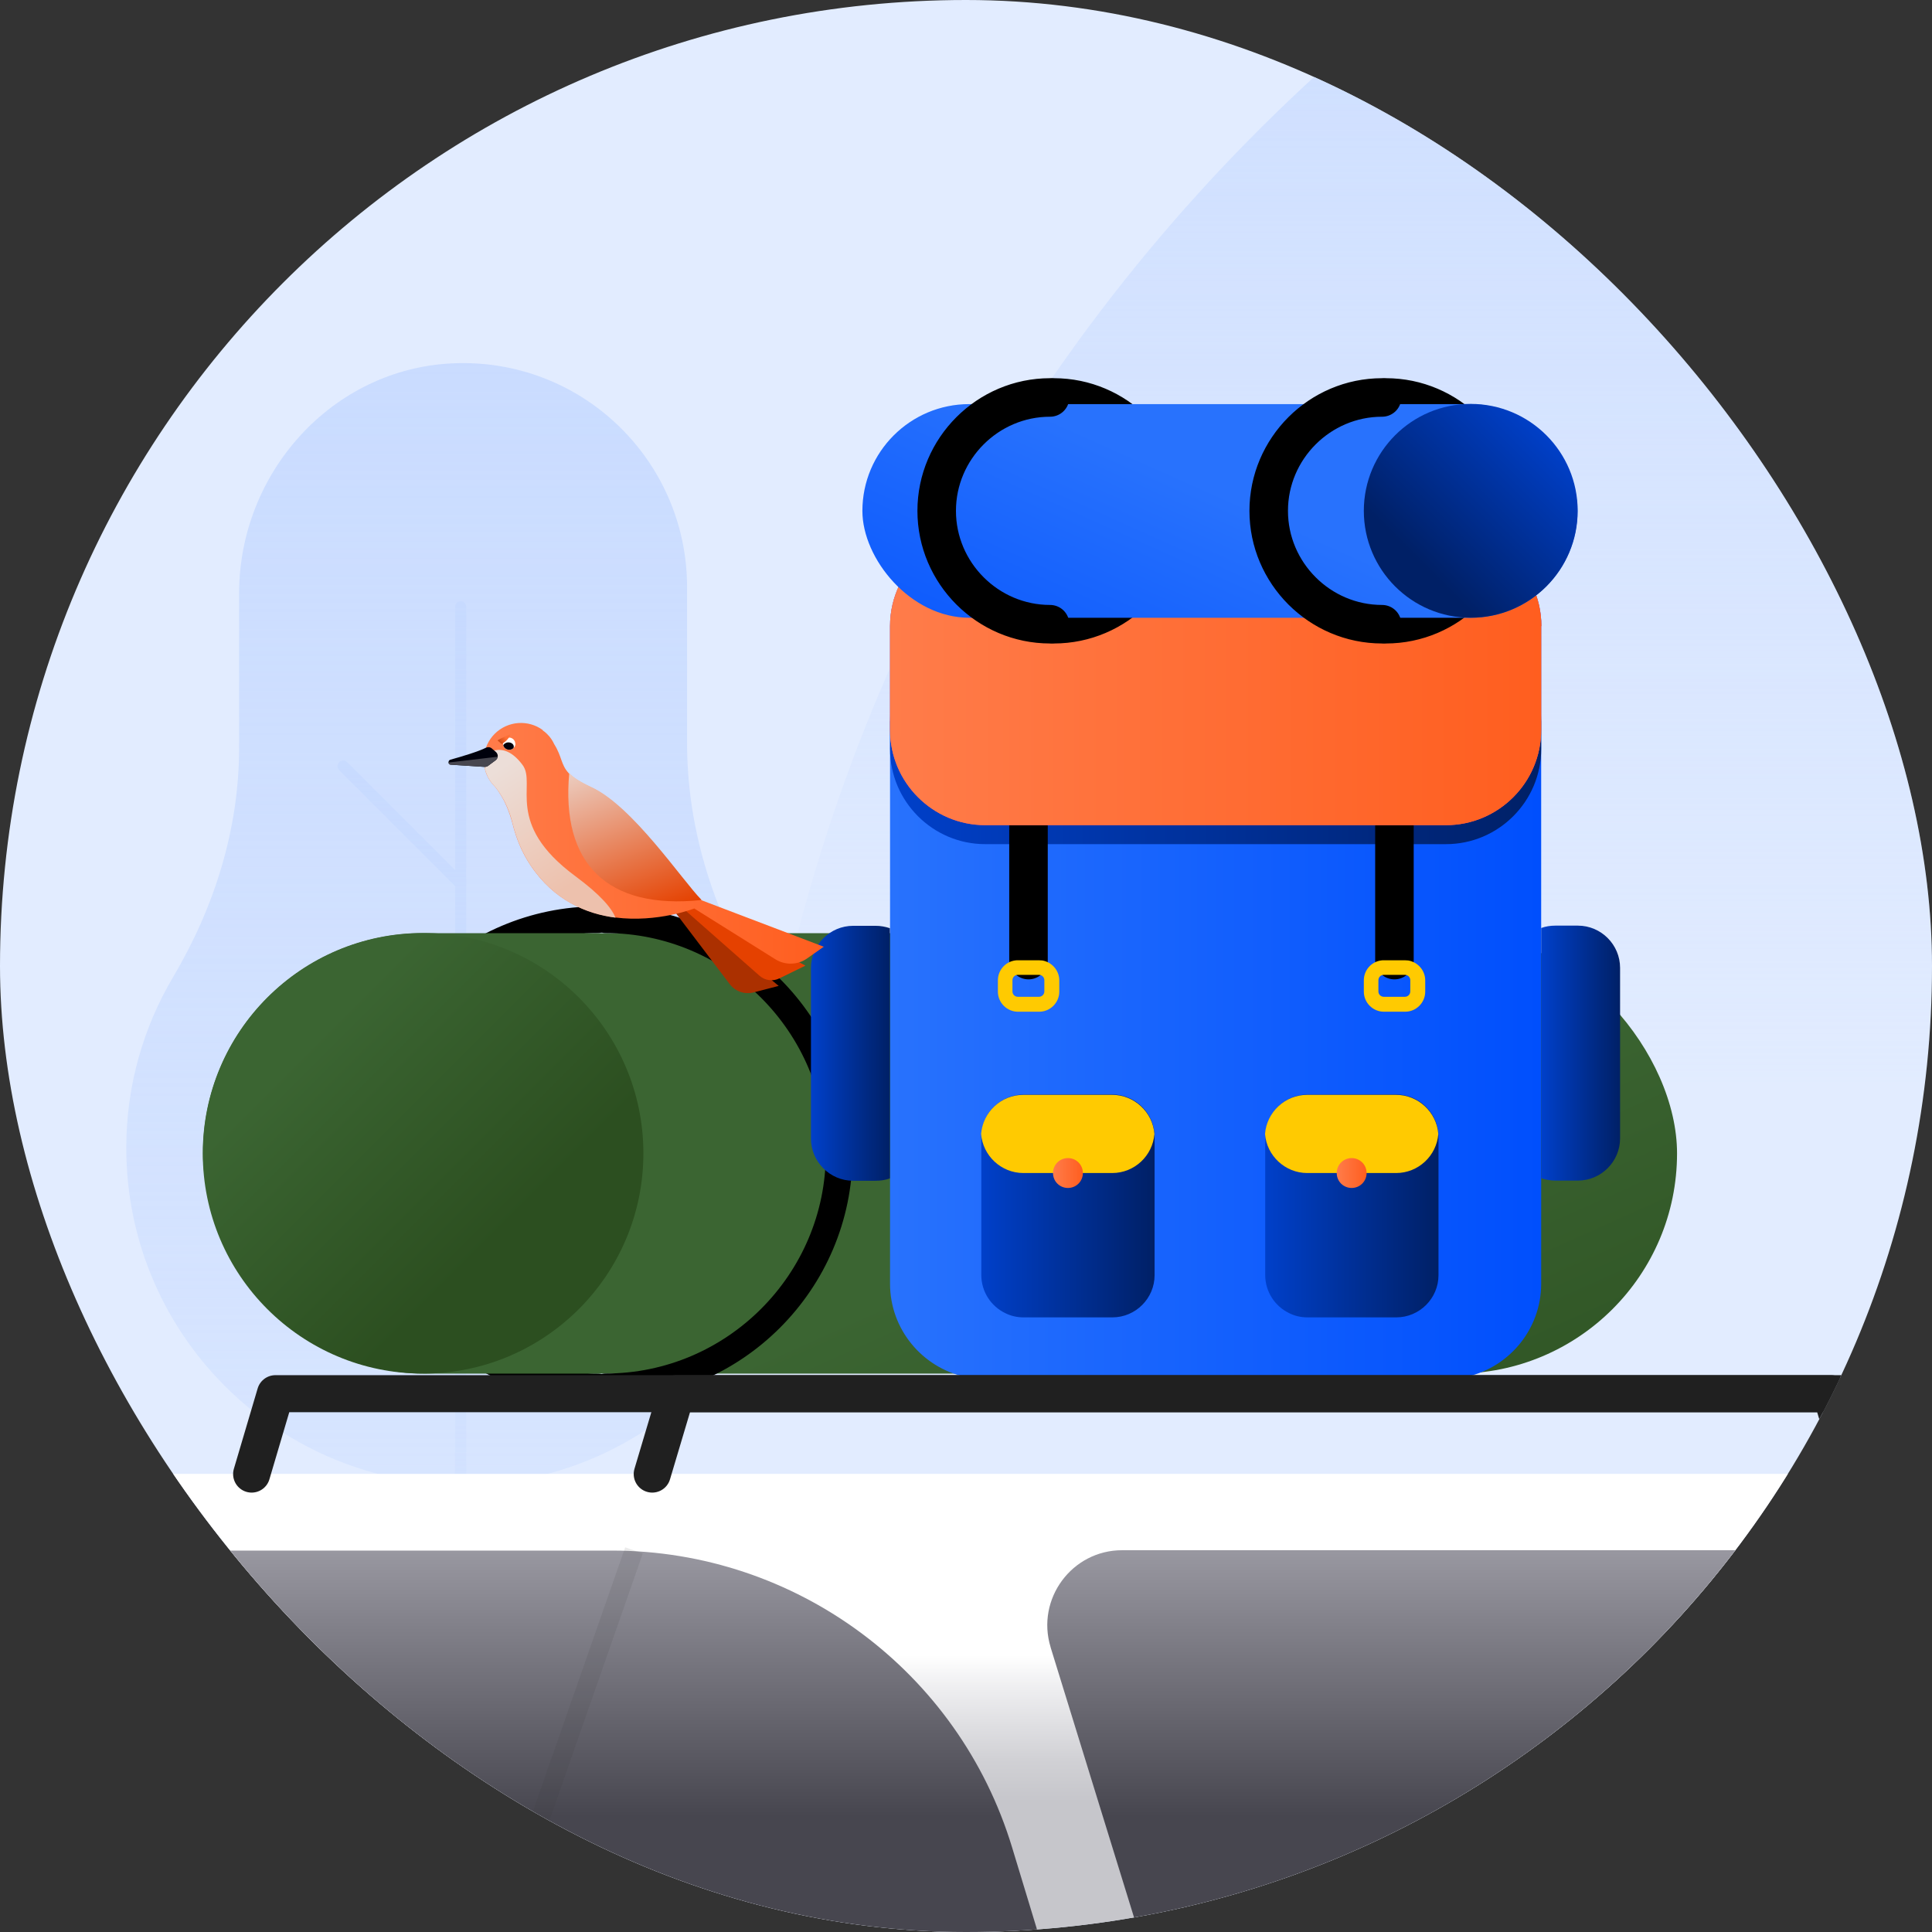<?xml version="1.0" encoding="UTF-8"?>
<svg id="Layer_2" data-name="Layer 2" xmlns="http://www.w3.org/2000/svg" xmlns:xlink="http://www.w3.org/1999/xlink" viewBox="0 0 104.8 104.8">
  <rect x="0" y="0" width="104.8" height="104.8" fill="#333333" stroke="none"/>
  <defs>
    <style>
      .cls-1 {
        fill: url(#linear-gradient-15);
      }

      .cls-2 {
        fill: url(#linear-gradient-13);
      }

      .cls-3 {
        fill: url(#linear-gradient-2);
      }

      .cls-4 {
        fill: #47464f;
      }

      .cls-5 {
        fill: #ffca01;
      }

      .cls-6 {
        fill: url(#linear-gradient-10);
      }

      .cls-7 {
        fill: url(#linear-gradient-12);
      }

      .cls-8 {
        fill: #fff;
      }

      .cls-9 {
        fill: #ff5377;
      }

      .cls-10, .cls-11, .cls-12, .cls-13, .cls-14 {
        fill: none;
      }

      .cls-15 {
        fill: url(#linear-gradient-4);
      }

      .cls-16 {
        fill: url(#New_Gradient_Swatch_copy_2);
      }

      .cls-11 {
        stroke-width: 2.09px;
      }

      .cls-11, .cls-12 {
        stroke: #000;
      }

      .cls-11, .cls-12, .cls-13 {
        stroke-miterlimit: 10;
      }

      .cls-11, .cls-12, .cls-14 {
        stroke-linecap: round;
      }

      .cls-17 {
        fill: url(#linear-gradient-3);
      }

      .cls-18 {
        fill: #5f5e6b;
      }

      .cls-19 {
        fill: url(#linear-gradient-5);
      }

      .cls-12 {
        stroke-width: 1.45px;
      }

      .cls-20 {
        fill: url(#New_Gradient_Swatch_2-2);
      }

      .cls-21 {
        fill: url(#linear-gradient-8);
      }

      .cls-22 {
        fill: url(#New_Gradient_Swatch_2);
      }

      .cls-23 {
        fill: #00010c;
      }

      .cls-24 {
        fill: url(#New_Gradient_Swatch_2-4);
      }

      .cls-25 {
        fill: url(#linear-gradient-14);
      }

      .cls-26 {
        fill: url(#linear-gradient-7);
      }

      .cls-27 {
        fill: url(#linear-gradient-9);
      }

      .cls-28 {
        fill: url(#linear-gradient-11);
      }

      .cls-29 {
        fill: url(#New_Gradient_Swatch_2-5);
      }

      .cls-30 {
        fill: url(#linear-gradient-6);
      }

      .cls-31 {
        fill: #e54100;
      }

      .cls-32 {
        fill: url(#New_Gradient_Swatch_2-6);
      }

      .cls-13 {
        opacity: .1;
        stroke: #393939;
        stroke-width: 1.01px;
      }

      .cls-33 {
        fill: #e2ecff;
      }

      .cls-34 {
        fill: url(#linear-gradient-16);
      }

      .cls-35 {
        fill: url(#linear-gradient);
      }

      .cls-36 {
        clip-path: url(#clippath);
      }

      .cls-14 {
        stroke: #202020;
        stroke-linejoin: round;
        stroke-width: 2.01px;
      }

      .cls-37 {
        fill: #ab3000;
      }

      .cls-38 {
        fill: url(#New_Gradient_Swatch_2-3);
      }
    </style>
    <clipPath id="clippath">
      <rect class="cls-10" x="0" y="0" width="104.8" height="104.8" rx="52.4" ry="52.4"/>
    </clipPath>
    <linearGradient id="linear-gradient" x1="2652.12" y1="129.33" x2="2652.12" y2="7.66" gradientTransform="translate(2677.24) rotate(-180) scale(1 -1)" gradientUnits="userSpaceOnUse">
      <stop offset="0" stop-color="#c7daff" stop-opacity="0"/>
      <stop offset="1" stop-color="#c7daff"/>
    </linearGradient>
    <linearGradient id="linear-gradient-2" x1="2649.43" y1="97.82" x2="2649.43" y2="32.61" xlink:href="#linear-gradient"/>
    <linearGradient id="linear-gradient-3" x1="2541.24" y1="60.88" x2="2541.24" y2="-23.1" xlink:href="#linear-gradient"/>
    <linearGradient id="linear-gradient-4" x1="50.22" y1="60.86" x2="66.78" y2="97.86" gradientUnits="userSpaceOnUse">
      <stop offset=".19" stop-color="#3b6532"/>
      <stop offset=".9" stop-color="#2c4f20"/>
    </linearGradient>
    <linearGradient id="linear-gradient-5" x1="14.11" y1="53.72" x2="28.67" y2="68.28" xlink:href="#linear-gradient-4"/>
    <linearGradient id="linear-gradient-6" x1="48.27" y1="51.8" x2="83.6" y2="51.8" gradientUnits="userSpaceOnUse">
      <stop offset="0" stop-color="#2872fd"/>
      <stop offset="1" stop-color="#004ffd"/>
    </linearGradient>
    <linearGradient id="New_Gradient_Swatch_2" data-name="New Gradient Swatch 2" x1="48.27" y1="42.29" x2="83.6" y2="42.29" gradientUnits="userSpaceOnUse">
      <stop offset="0" stop-color="#0040ca"/>
      <stop offset="1" stop-color="#002066"/>
    </linearGradient>
    <linearGradient id="New_Gradient_Swatch_2-2" data-name="New Gradient Swatch 2" x1="53.22" y1="65.43" x2="62.63" y2="65.43" xlink:href="#New_Gradient_Swatch_2"/>
    <linearGradient id="linear-gradient-7" x1="57.11" y1="63.63" x2="58.74" y2="63.63" gradientUnits="userSpaceOnUse">
      <stop offset="0" stop-color="#ff7c4a"/>
      <stop offset="1" stop-color="#ff5e1f"/>
    </linearGradient>
    <linearGradient id="New_Gradient_Swatch_2-3" data-name="New Gradient Swatch 2" x1="68.62" y1="65.43" x2="78.03" y2="65.43" xlink:href="#New_Gradient_Swatch_2"/>
    <linearGradient id="linear-gradient-8" x1="72.51" x2="74.13" xlink:href="#linear-gradient-7"/>
    <linearGradient id="New_Gradient_Swatch_2-4" data-name="New Gradient Swatch 2" x1="83.6" y1="57.13" x2="87.88" y2="57.13" xlink:href="#New_Gradient_Swatch_2"/>
    <linearGradient id="New_Gradient_Swatch_2-5" data-name="New Gradient Swatch 2" x1="43.98" y1="57.13" x2="48.27" y2="57.13" xlink:href="#New_Gradient_Swatch_2"/>
    <linearGradient id="linear-gradient-9" x1="48.27" y1="36.78" x2="83.6" y2="36.78" xlink:href="#linear-gradient-7"/>
    <linearGradient id="linear-gradient-10" x1="4681.57" y1="26.88" x2="4689.61" y2="44.83" gradientTransform="translate(-4615.77 55.42) scale(1 -1)" xlink:href="#linear-gradient-6"/>
    <linearGradient id="New_Gradient_Swatch_2-6" data-name="New Gradient Swatch 2" x1="4664.06" y1="23.42" x2="4671.12" y2="30.48" gradientTransform="translate(4748.12) rotate(-180) scale(1 -1)" xlink:href="#New_Gradient_Swatch_2"/>
    <linearGradient id="New_Gradient_Swatch_copy_2" data-name="New Gradient Swatch copy 2" x1="26.26" y1="45.75" x2="44.69" y2="45.75" gradientUnits="userSpaceOnUse">
      <stop offset="0" stop-color="#ff7c4a"/>
      <stop offset="1" stop-color="#ff5e1f"/>
    </linearGradient>
    <linearGradient id="linear-gradient-11" x1="-2269.32" y1="41.77" x2="-2265.3" y2="47.98" gradientTransform="translate(2296.31)" gradientUnits="userSpaceOnUse">
      <stop offset="0" stop-color="#ecded8"/>
      <stop offset="1" stop-color="#edc1ad"/>
    </linearGradient>
    <linearGradient id="linear-gradient-12" x1="-2268.86" y1="40.02" x2="-2269.41" y2="40.41" gradientTransform="translate(2296.31)" gradientUnits="userSpaceOnUse">
      <stop offset="0" stop-color="#ff7036"/>
      <stop offset="1" stop-color="#ab3000"/>
    </linearGradient>
    <linearGradient id="linear-gradient-13" x1="32.04" y1="40.35" x2="35.62" y2="49.81" gradientUnits="userSpaceOnUse">
      <stop offset="0" stop-color="#ecded8"/>
      <stop offset=".99" stop-color="#e54100"/>
    </linearGradient>
    <linearGradient id="linear-gradient-14" x1="93.41" y1="89.26" x2="93.41" y2="97.73" gradientUnits="userSpaceOnUse">
      <stop offset=".06" stop-color="#fff"/>
      <stop offset=".26" stop-color="#efeff1"/>
      <stop offset=".73" stop-color="#d1d1d5"/>
      <stop offset="1" stop-color="#c6c6cb"/>
    </linearGradient>
    <linearGradient id="linear-gradient-15" x1="125.89" y1="100.66" x2="125.89" y2="79.61" gradientUnits="userSpaceOnUse">
      <stop offset=".1" stop-color="#47464f"/>
      <stop offset="1" stop-color="#b2b1ba"/>
    </linearGradient>
    <linearGradient id="linear-gradient-16" x1="13" y1="100.66" x2="13" y2="79.61" xlink:href="#linear-gradient-15"/>
  </defs>
  <g id="Quiz">
    <g class="cls-36">
      <rect class="cls-18" x="70.41" y="71.95" width="17.54" height="10.51" rx="5.25" ry="5.25"/>
      <rect class="cls-18" x="72.15" y="73.31" width="14.07" height="7.79" rx="3.9" ry="3.9"/>
      <rect class="cls-33" x="-52.02" y="-37.61" width="198.7" height="198.7"/>
      <g>
        <path class="cls-35" d="M12.97,40.57v-8.38c0-6.54,5.03-12.17,11.56-12.48,6.98-.33,12.74,5.23,12.74,12.14v8.46c0,4.52,1.36,8.89,3.64,12.79,1.63,2.79,2.54,6.04,2.47,9.52-.18,9.47-7.83,17.4-17.29,17.89-10.53.55-19.24-7.83-19.24-18.24,0-3.39.93-6.55,2.54-9.27,2.24-3.78,3.58-8.03,3.58-12.43Z"/>
        <path class="cls-3" d="M18.4,41.34c.12-.12.31-.12.43,0l5.86,5.86v-14.28c0-.17.14-.31.3-.31s.3.14.3.31v15.02s0,0,0,0v22.5s11.48-11.48,11.48-11.48c.12-.12.31-.12.43,0,.12.12.12.31,0,.43l-11.91,11.91v26.22c0,.17-.14.31-.3.31s-.3-.14-.3-.31v-49.45s-6.29-6.29-6.29-6.29c-.12-.12-.12-.31,0-.43Z"/>
      </g>
      <path class="cls-17" d="M41.54,58.67C49.24,13.45,88.58-20.99,136-20.99S222.76,13.45,230.45,58.67H41.54Z"/>
      <g>
        <path class="cls-12" d="M69.56,75.23c-6.97,0-12.67-5.7-12.67-12.67h0c0-6.97,5.7-12.67,12.67-12.67"/>
        <path class="cls-12" d="M32.42,75.23c-6.97,0-12.67-5.7-12.67-12.67h0c0-6.97,5.7-12.67,12.67-12.67"/>
        <rect class="cls-15" x="11.01" y="50.62" width="79.96" height="23.89" rx="11.95" ry="11.95"/>
        <path class="cls-12" d="M32.85,49.89c6.97,0,12.67,5.7,12.67,12.67h0c0,6.97-5.7,12.67-12.67,12.67"/>
        <path class="cls-12" d="M69.98,49.89c6.97,0,12.67,5.7,12.67,12.67h0c0,6.97-5.7,12.67-12.67,12.67"/>
        <circle class="cls-19" cx="22.95" cy="62.56" r="11.95"/>
      </g>
      <g>
        <path class="cls-30" d="M83.6,33.96v35.68c0,2.52-1.83,4.64-4.23,5.08-.3.06-.61.08-.93.08h-25c-.38,0-.75-.04-1.11-.12-2.31-.51-4.05-2.58-4.05-5.04v-35.68c0-1.58.72-3,1.84-3.95.57-.48,1.25-.84,1.99-1.04.42-.11.87-.17,1.33-.17h25c.38,0,.76.04,1.12.12.84.19,1.6.58,2.24,1.12,1.1.95,1.81,2.35,1.81,3.92Z"/>
        <path class="cls-22" d="M83.6,38.79v1.84c0,2.84-2.32,5.16-5.16,5.16h-25c-2.84,0-5.16-2.32-5.16-5.16v-1.84c0,.2.01.4.03.59.3,2.56,2.49,4.57,5.13,4.57h25c2.64,0,4.83-2.01,5.13-4.57.02-.19.03-.39.03-.59Z"/>
        <line class="cls-11" x1="55.79" y1="52.08" x2="55.79" y2="41.97"/>
        <line class="cls-11" x1="75.64" y1="52.08" x2="75.64" y2="41.97"/>
        <g>
          <path class="cls-20" d="M62.63,61.68v7.49c0,1.26-1.03,2.29-2.29,2.29h-4.82c-.36,0-.69-.08-.99-.23-.77-.37-1.3-1.16-1.3-2.07v-7.49c0-.73.34-1.38.87-1.8.39-.31.89-.5,1.42-.5h4.82c1.26,0,2.29,1.03,2.29,2.29Z"/>
          <path class="cls-5" d="M62.62,61.51c-.09,1.18-1.08,2.12-2.29,2.12h-4.82c-1.2,0-2.2-.94-2.29-2.12.09-1.18,1.08-2.12,2.29-2.12h4.82c1.2,0,2.2.94,2.29,2.12Z"/>
          <path class="cls-26" d="M58.74,63.63c0,.45-.36.81-.81.81s-.81-.36-.81-.81.36-.81.81-.81.81.36.81.81Z"/>
        </g>
        <g>
          <path class="cls-38" d="M78.03,61.68v7.49c0,1.26-1.03,2.29-2.29,2.29h-4.82c-.36,0-.69-.08-.99-.23-.77-.37-1.3-1.16-1.3-2.07v-7.49c0-.73.34-1.38.87-1.8.39-.31.89-.5,1.42-.5h4.82c1.26,0,2.29,1.03,2.29,2.29Z"/>
          <path class="cls-5" d="M78.02,61.51c-.09,1.18-1.08,2.12-2.29,2.12h-4.82c-1.2,0-2.2-.94-2.29-2.12.09-1.18,1.08-2.12,2.29-2.12h4.82c1.2,0,2.2.94,2.29,2.12Z"/>
          <path class="cls-21" d="M74.13,63.63c0,.45-.36.81-.81.81s-.81-.36-.81-.81.36-.81.81-.81.81.36.81.81Z"/>
        </g>
        <path class="cls-5" d="M56.54,52.1c-.06,0-.11-.01-.17-.01h-1.15c-.06,0-.12,0-.17.01-.52.08-.92.53-.92,1.08v.61c0,.6.49,1.09,1.09,1.09h1.15c.6,0,1.09-.49,1.09-1.09v-.61c0-.54-.4-.99-.92-1.08ZM56.65,53.78c0,.16-.13.29-.29.29h-1.15c-.16,0-.29-.13-.29-.29v-.61c0-.16.13-.29.29-.29h1.15c.16,0,.29.13.29.29v.61Z"/>
        <path class="cls-5" d="M76.39,52.1c-.06,0-.11-.01-.17-.01h-1.15c-.06,0-.12,0-.17.01-.52.08-.92.53-.92,1.08v.61c0,.6.49,1.09,1.09,1.09h1.15c.6,0,1.09-.49,1.09-1.09v-.61c0-.54-.4-.99-.92-1.08ZM76.5,53.78c0,.16-.13.29-.29.29h-1.15c-.16,0-.29-.13-.29-.29v-.61c0-.16.13-.29.29-.29h1.15c.16,0,.29.13.29.29v.61Z"/>
        <path class="cls-24" d="M87.88,52.5v9.25c0,1.26-1.03,2.29-2.29,2.29h-1.22c-.27,0-.53-.05-.77-.13v-13.57c.24-.09.5-.13.77-.13h1.22c1.26,0,2.29,1.03,2.29,2.29Z"/>
        <path class="cls-29" d="M48.27,50.35v13.57c-.24.09-.5.13-.77.13h-1.22c-1.26,0-2.29-1.03-2.29-2.29v-9.25c0-1.26,1.03-2.29,2.29-2.29h1.22c.27,0,.53.05.77.13Z"/>
        <g>
          <path class="cls-9" d="M83.6,33.96v5.64c0,2.84-2.32,5.16-5.16,5.16h-25c-2.84,0-5.16-2.32-5.16-5.16v-5.64c0-1.58.72-3,1.84-3.95.57-.48,1.25-.84,1.99-1.04.42-.11.87-.17,1.33-.17h25c.38,0,.76.04,1.12.12.84.19,1.6.58,2.24,1.12,1.1.95,1.81,2.35,1.81,3.92Z"/>
          <path class="cls-27" d="M83.6,33.96v5.64c0,2.84-2.32,5.16-5.16,5.16h-25c-2.84,0-5.16-2.32-5.16-5.16v-5.64c0-1.58.72-3,1.84-3.95.57-.48,1.25-.84,1.99-1.04.42-.11.87-.17,1.33-.17h25c.38,0,.76.04,1.12.12.84.19,1.6.58,2.24,1.12,1.1.95,1.81,2.35,1.81,3.92Z"/>
          <g>
            <path class="cls-11" d="M57.17,33.86c3.38,0,6.15-2.77,6.15-6.15h0c0-3.38-2.77-6.15-6.15-6.15"/>
            <path class="cls-11" d="M75.18,33.86c3.38,0,6.15-2.77,6.15-6.15h0c0-3.38-2.77-6.15-6.15-6.15"/>
            <rect class="cls-6" x="46.78" y="21.91" width="38.79" height="11.59" rx="5.8" ry="5.8" transform="translate(132.35 55.42) rotate(-180)"/>
            <path class="cls-11" d="M74.97,21.56c-3.38,0-6.15,2.77-6.15,6.15h0c0,3.38,2.77,6.15,6.15,6.15"/>
            <path class="cls-11" d="M56.96,21.56c-3.38,0-6.15,2.77-6.15,6.15h0c0,3.38,2.77,6.15,6.15,6.15"/>
            <circle class="cls-32" cx="79.78" cy="27.71" r="5.8"/>
          </g>
        </g>
      </g>
      <g>
        <path class="cls-37" d="M36.7,48.9l5.54,4.58-1.35.35c-.49.13-1.01-.05-1.31-.45l-3.27-4.31.39-.17Z"/>
        <path class="cls-31" d="M37.35,48.99l6.34,3.39-1.41.69c-.36.18-.79.12-1.09-.15l-4.19-3.69.35-.24Z"/>
        <path class="cls-16" d="M44.69,51.35l-.91.64c-.51.36-1.19.38-1.73.04l-4.39-2.75s-1.99.78-4.27.49c-1.6-.21-3.34-.93-4.61-2.83-.46-.68-.78-1.46-.98-2.27-.14-.53-.41-1.35-.97-2.02-.45-.45-.64-1.06-.57-1.64.05-.45.24-.87.57-1.2.72-.72,1.83-.78,2.61-.21h0v.02c.09.06.16.12.23.19.18.17.3.36.4.57.42.67.35,1.1.78,1.56.21.23.57.47,1.19.76,2.25,1.03,4.94,5.07,5.98,6.12l6.65,2.53Z"/>
        <path class="cls-28" d="M33.4,49.78c-1.6-.2-3.33-.93-4.61-2.83-.46-.69-.78-1.46-.98-2.27-.13-.54-.41-1.35-.97-2.02-.45-.45-.64-1.06-.58-1.64h0s.97-1.03,2.09.48c.77,1.04-1.03,3.15,2.85,6.02,1.38,1.02,1.99,1.75,2.19,2.27Z"/>
        <path class="cls-23" d="M26.99,41.05c0,.08-.05.15-.12.2l-.39.29c-.05.04-.12.06-.19.06l-1.84-.12c-.08,0-.12-.06-.12-.13,0-.06.03-.12.1-.14.65-.18,1.54-.45,1.93-.65.1-.05.23-.04.32.04l.22.19c.08.07.11.17.1.26Z"/>
        <path class="cls-4" d="M26.99,41.05c0,.08-.05.15-.12.2l-.39.29c-.05.04-.12.06-.19.06l-1.84-.12c-.08,0-.12-.06-.12-.13h.1s2.56-.3,2.56-.3Z"/>
        <path class="cls-8" d="M27.96,40.34c0,.1-.04.18-.11.24-.06.06-.14.09-.23.09-.15,0-.28-.1-.32-.24,0-.03-.01-.06-.01-.09,0-.18.15-.33.33-.33s.33.15.33.33Z"/>
        <path class="cls-23" d="M27.87,40.5s0,.05-.02.08c-.06.06-.14.09-.23.09-.15,0-.28-.1-.32-.24.04-.09.15-.16.28-.16.16,0,.29.1.29.23Z"/>
        <path class="cls-7" d="M27.68,39.84c-.05.16-.17.35-.47.52l-.22-.2s.26-.17.69-.32Z"/>
        <path class="cls-2" d="M38.05,48.82c-5.1.54-7.63-1.96-7.17-6.89.21.23.57.47,1.19.76,2.25,1.03,4.94,5.07,5.98,6.12Z"/>
      </g>
      <g>
        <path class="cls-25" d="M-46.86,163.48h114.1c18.89,0,15.96,44.15,15.96,44.15h136.1c8.36,0,14.96-7.12,14.33-15.45l-2.82-37.17c-.12-1.57-.4-3.12-.8-4.61-1.03-3.74-2.93-7.16-5.53-9.98-2.02-2.2-4.46-4.04-7.23-5.4l-22.27-10.89-1.13-.55-34.36-32.96c-2.75-2.64-5.86-4.83-9.2-6.53-5.32-2.7-11.25-4.14-17.32-4.14H-4.57c-42.02,24.47-42.29,83.51-42.29,83.51Z"/>
        <polyline class="cls-14" points="122.36 79.96 121.06 75.6 36.68 75.6 35.38 79.96"/>
        <polyline class="cls-14" points="100.62 79.96 99.32 75.6 14.94 75.6 13.65 79.96"/>
        <path class="cls-1" d="M56.99,89.36l8.08,26.16c1.58,5.12,6.32,8.61,11.68,8.61h118.22s-1.13-.55-1.13-.55l-34.36-32.96c-2.05-1.97-4.3-3.69-6.7-5.14-1.49-.9-3.2-1.39-4.95-1.39H60.87c-2.73,0-4.68,2.65-3.88,5.26Z"/>
        <path class="cls-34" d="M-35.16,126.81s5.61-24.69,26.77-39.69c2.78-1.97,6.12-3.01,9.53-3.01h32.05c9.99,0,18.81,6.54,21.71,16.1l6.04,19.9c1.01,3.34-1.48,6.7-4.97,6.7H-35.16Z"/>
        <path class="cls-13" d="M1.14,84.1l-11.26,32.22c-2.43,6.94-3.66,14.24-3.66,21.59v32.92"/>
        <path class="cls-13" d="M34.39,84.1l-11.26,32.22c-2.43,6.94-3.66,14.24-3.66,21.59v69.72"/>
      </g>
    </g>
  </g>
</svg>